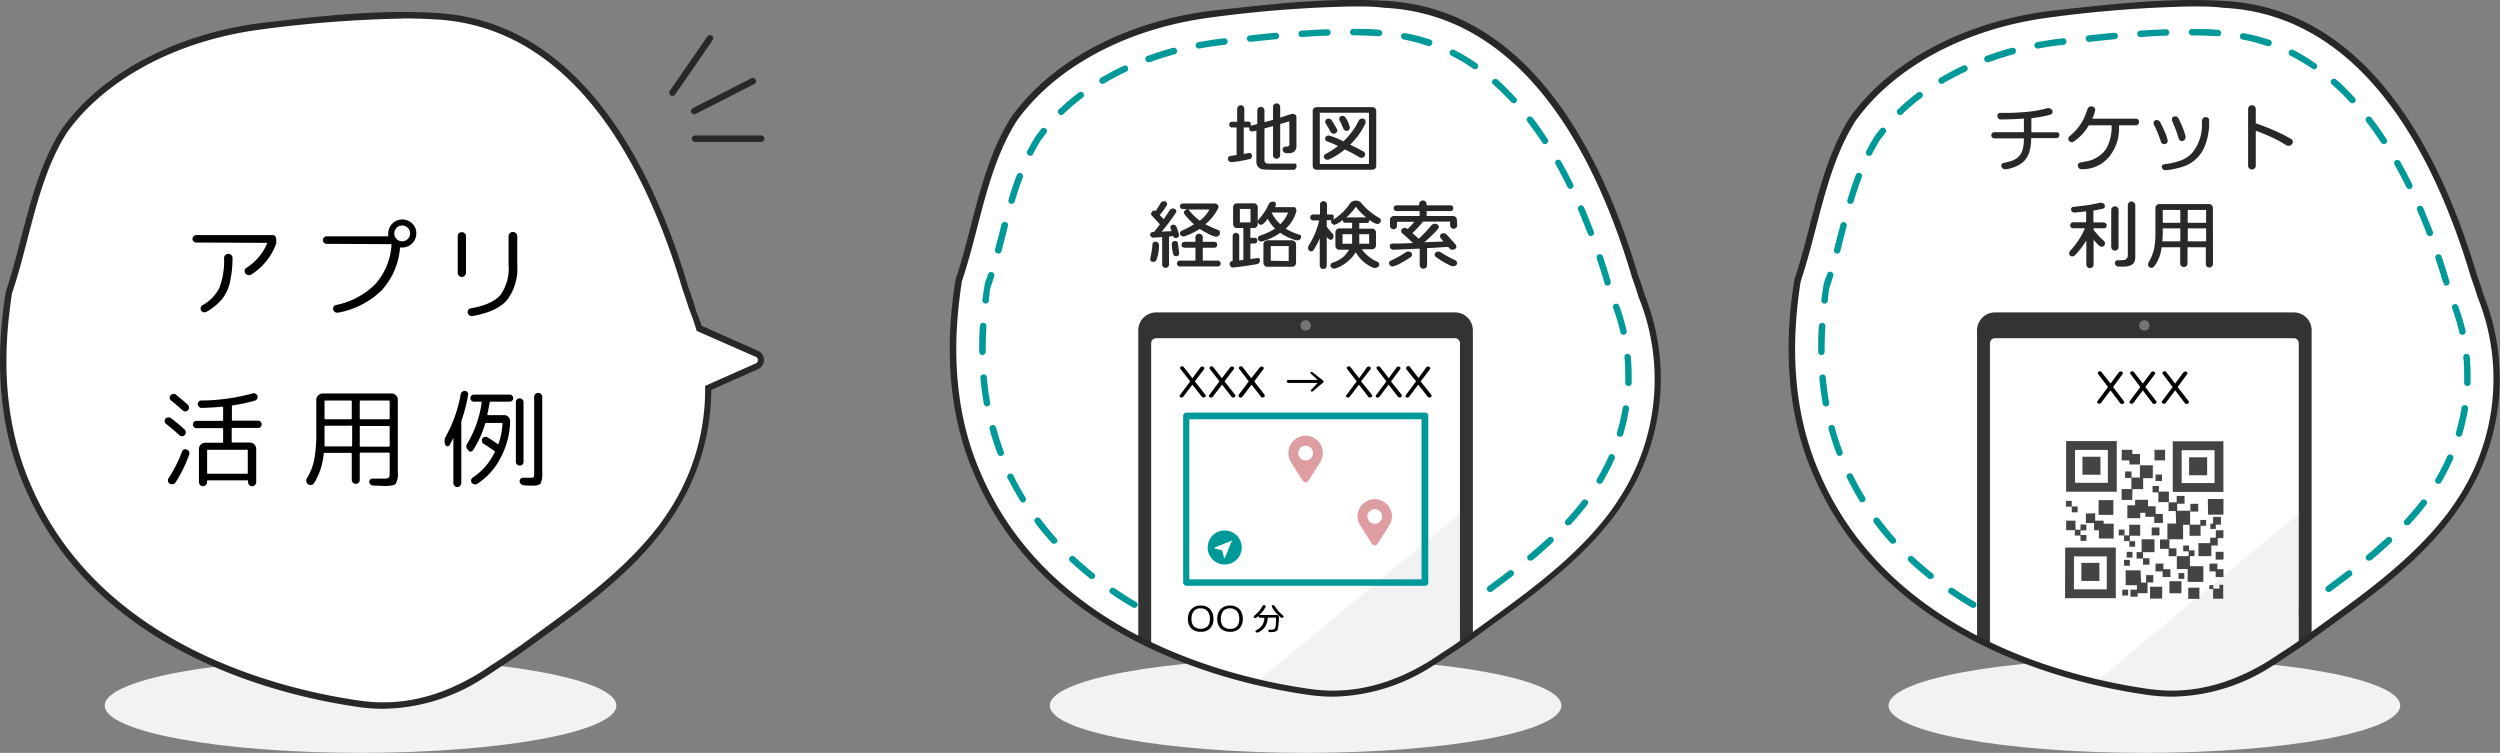 <svg xmlns="http://www.w3.org/2000/svg" viewBox="0 0 387.56 116.71"><rect x="0" y="0" width="387.56" height="116.71" fill="#808080" stroke="none"/><defs><style>.cls-1{fill:#f2f2f2}.cls-2{fill:#fff}.cls-3{fill:#8e8e8e}.cls-4{fill:#099}.cls-5{fill:#333}.cls-6{fill:#282828}.cls-7{fill:#757575}.cls-8{fill:#dd9da1}</style></defs><g id="レイヤー_2" data-name="レイヤー 2"><g id="レイヤー_1-2" data-name="レイヤー 1"><ellipse class="cls-1" cx="202.4" cy="109.38" rx="39.66" ry="7.33"/><path class="cls-2" d="M162.47 38a2.78 2.78 0 00.22 1.08 2.78 2.78 0 01-.22-1.08zM176.46 51.21a2.81 2.81 0 01.47-1.55 2.81 2.81 0 00-.47 1.55z"/><path class="cls-3" d="M163 39.53a2.68 2.68 0 00.75.75 2.68 2.68 0 01-.75-.75zM213.12 46.28a2.68 2.68 0 00.75-.75 2.68 2.68 0 01-.75.75z"/><path class="cls-2" d="M253.47 42.79c-5.62-19-17.06-41.09-38.86-42.15-9.05-.53-18.09.53-27.13 1.6-10.57 1.39-21.59 5.93-28.57 14.06-.59.68-1.14 1.38-1.67 2.1-4.72 7.42-5.79 16.73-8.6 25.05-.16 1-.31 2-.43 3.06-1.08 9.19-.37 18.47 3.37 27 8.77 20.48 30.58 30.85 51.59 33.78 6.91.93 13.1-1 18.65-4.39.79-.49 1.57-1 2.35-1.54s1.36-.87 2-1.33 1.32-.9 2-1.37c7.61-5.56 15.85-11.14 21.65-18.8.55-.75 1.09-1.51 1.59-2.29a34.24 34.24 0 003.1-31.76c-.32-1.01-.66-2.02-1.04-3.02z"/><path class="cls-4" d="M206.2 103.54a23.94 23.94 0 01-3.15-.22l-.9-.13a.5.5 0 11.15-1l.88.12a22 22 0 003 .21.5.5 0 110 1zm4-.33a.5.5 0 01-.5-.41.51.51 0 01.41-.58 25.19 25.19 0 003.8-1 .5.5 0 01.32.94 24.9 24.9 0 01-4 1zm-11.91-.7h-.09a72.23 72.23 0 01-3.93-.88.48.48 0 01-.36-.6.5.5 0 01.6-.37c1.28.32 2.58.62 3.88.87a.5.5 0 01.39.59.49.49 0 01-.51.39zm19.46-1.83a.5.5 0 01-.22-1c.8-.4 1.62-.86 2.42-1.35l1-.62a.49.49 0 01.69.15.5.5 0 01-.15.69c-.33.22-.67.43-1 .63-.83.51-1.67 1-2.51 1.4a.54.54 0 01-.25.1zm-27.21-.11h-.15c-1.29-.4-2.58-.82-3.82-1.28a.5.5 0 01-.3-.64.51.51 0 01.64-.3c1.23.45 2.5.87 3.77 1.26a.5.5 0 01.33.63.49.49 0 01-.49.33zM183 97.83a.43.43 0 01-.19 0c-1.24-.53-2.47-1.1-3.66-1.69a.52.52 0 01-.22-.68.5.5 0 01.67-.22c1.17.59 2.38 1.15 3.6 1.67a.51.51 0 01.26.66.49.49 0 01-.46.26zm41.52-1.37a.48.48 0 01-.41-.21.5.5 0 01.13-.7l1.47-1 1.76-1.29a.51.51 0 01.7.11.49.49 0 01-.11.7l-1.77 1.29-1.49 1a.46.46 0 01-.28.1zm-48.66-2.22a.47.47 0 01-.25-.07c-1.17-.68-2.32-1.41-3.41-2.15a.5.5 0 11.57-.83c1.07.73 2.19 1.45 3.35 2.12a.5.5 0 01-.26.93zM231 91.78a.51.51 0 01-.4-.2.5.5 0 01.11-.7c1.06-.78 2.13-1.58 3.19-2.39a.5.5 0 01.7.09.51.51 0 01-.09.7c-1.07.82-2.14 1.62-3.21 2.41a.55.55 0 01-.3.09zm-61.73-2a.51.51 0 01-.31-.11c-1.06-.85-2.09-1.73-3.06-2.64a.5.5 0 01.69-.73c.94.89 1.95 1.76 3 2.59a.5.5 0 01.08.7.48.48 0 01-.4.14zm68-2.85A.5.5 0 01237 86c1.08-.9 2.05-1.76 3-2.63a.5.5 0 01.71 0 .48.48 0 010 .7c-.94.89-1.93 1.76-3 2.67a.46.46 0 01-.39.14zm-73.87-2.62a.5.5 0 01-.37-.17c-.9-1-1.77-2-2.57-3.12a.5.5 0 11.8-.6c.78 1 1.63 2.07 2.51 3.06a.48.48 0 010 .7.46.46 0 01-.32.08zm79.69-2.85a.51.51 0 01-.34-.14.49.49 0 010-.7c.92-1 1.77-2 2.54-3a.5.5 0 01.8.61c-.79 1-1.67 2.07-2.61 3.09a.5.5 0 01-.34.09zm-84.47-3.54a.51.51 0 01-.43-.24c-.7-1.15-1.36-2.34-2-3.54a.5.5 0 01.9-.45c.58 1.18 1.22 2.35 1.9 3.46a.51.51 0 01-.42.77zM248 75a.45.45 0 01-.25-.07.49.49 0 01-.18-.68 34 34 0 001.8-3.5.5.5 0 11.91.4 33.19 33.19 0 01-1.85 3.61.49.49 0 01-.43.24zm-92.86-4.3a.51.51 0 01-.47-.32 40.1 40.1 0 01-1.26-3.84.5.5 0 011-.27 38.24 38.24 0 001.2 3.73.5.5 0 01-.29.65.57.57 0 01-.18.05zm96-3a.34.34 0 01-.14 0 .49.49 0 01-.34-.62 31.28 31.28 0 00.89-3.83.49.49 0 01.57-.41.49.49 0 01.41.57 32 32 0 01-.91 4 .5.5 0 01-.47.31zM153 63a.51.51 0 01-.49-.42c-.23-1.3-.4-2.65-.52-4a.5.5 0 111-.08c.11 1.32.28 2.64.51 3.92a.51.51 0 01-.41.58zm99.43-3.16a.5.5 0 01-.48-.52v-1.09c0-1 0-1.9-.13-2.83a.5.5 0 01.45-.55.5.5 0 01.54.45c.09 1 .14 1.95.14 2.93v1.13a.5.5 0 01-.5.49zm-100.13-4.8a.5.5 0 01-.5-.5v-.43c0-1.18 0-2.39.12-3.6a.5.5 0 111 .06c-.07 1.19-.11 2.38-.11 3.54v.42a.51.51 0 01-.49.51zm99.38-3.13a.5.5 0 01-.48-.39 29.17 29.17 0 00-1.13-3.77.5.5 0 01.3-.64.49.49 0 01.64.29 31.54 31.54 0 011.16 3.89.5.5 0 01-.38.6zm-98.88-4.85h-.07a.51.51 0 01-.43-.56c.1-.76.2-1.51.33-2.26s.37-1.17.54-1.72a.51.51 0 01.63-.33.5.5 0 01.33.62c-.17.56-.35 1.12-.54 1.67s-.2 1.4-.3 2.14a.5.5 0 01-.47.45zm96.36-2.79a.44.44 0 01-.42-.28v-.1c-.39-1.31-.8-2.59-1.21-3.83a.5.5 0 01.31-.63.5.5 0 01.64.31c.42 1.25.82 2.54 1.21 3.84a.55.55 0 01-.31.66.58.58 0 01-.2.04zm-94.42-5h-.13a.5.5 0 01-.36-.61l.57-2.16.44-1.71a.5.5 0 111 .25l-.44 1.71-.58 2.25a.5.5 0 01-.48.33zm91.89-2.68a.52.52 0 01-.47-.32c-.48-1.26-1-2.5-1.49-3.69a.5.5 0 11.91-.4c.52 1.21 1 2.46 1.51 3.73a.51.51 0 01-.28.65.57.57 0 01-.16.09zm-89.81-5a.32.32 0 01-.14 0 .5.5 0 01-.34-.62c.42-1.42.84-2.67 1.28-3.82a.5.5 0 01.65-.29.49.49 0 01.29.64 54.91 54.91 0 00-1.26 3.76.51.51 0 01-.46.34zm86.63-2.29a.52.52 0 01-.45-.3c-.59-1.21-1.22-2.4-1.85-3.52a.5.5 0 01.19-.68.51.51 0 01.66.2c.64 1.14 1.27 2.34 1.88 3.57a.49.49 0 01-.23.66.46.46 0 01-.18.08zm-83.75-5.15a.49.49 0 01-.23-.06.51.51 0 01-.22-.67c.42-.81.86-1.59 1.33-2.32.29-.4.57-.77.86-1.14a.51.51 0 01.79.63c-.29.35-.56.71-.83 1.08-.43.67-.86 1.43-1.25 2.2a.5.5 0 01-.43.29zm79.81-1.81a.48.48 0 01-.42-.23c-.74-1.12-1.51-2.21-2.29-3.23a.5.5 0 11.79-.61c.8 1 1.58 2.15 2.34 3.3a.5.5 0 01-.15.69.53.53 0 01-.25.09zm-75-4.51a.48.48 0 01-.36-.16.49.49 0 010-.7 34.63 34.63 0 013.1-2.63.5.5 0 01.6.8 32.71 32.71 0 00-3 2.55.54.54 0 01-.3.15zM234.64 16a.5.5 0 01-.36-.16 38.63 38.63 0 00-2.82-2.77.5.5 0 010-.71.5.5 0 01.7 0 38.59 38.59 0 012.84 2.83.48.48 0 010 .7.49.49 0 01-.36.11zm-63.71-3a.5.5 0 01-.26-.93 39.1 39.1 0 013.58-1.89.5.5 0 01.42.9 39.71 39.71 0 00-3.49 1.85.59.59 0 01-.25.07zm57.72-2.29a.51.51 0 01-.29-.08 30 30 0 00-3.36-2 .5.5 0 01-.22-.67.51.51 0 01.67-.22 30.25 30.25 0 013.48 2.09.5.5 0 01.13.7.49.49 0 01-.41.22zm-50.49-1.07a.5.5 0 01-.18-1c1.26-.46 2.55-.87 3.85-1.22a.5.5 0 11.27 1c-1.28.35-2.55.75-3.77 1.2zm7.7-2.11a.51.51 0 01-.49-.41.5.5 0 01.4-.58c1-.18 1.93-.34 2.89-.47l1.1-.13a.5.5 0 01.55.44.5.5 0 01-.44.56l-1.09.13c-.93.12-1.89.27-2.82.45zm35.7-.4a.51.51 0 01-.17 0 28.43 28.43 0 00-3.78-1 .5.5 0 11.19-1 27.62 27.62 0 013.92 1 .5.5 0 01.31.63.5.5 0 01-.47.37zm-27.77-.65a.51.51 0 01-.5-.44.5.5 0 01.44-.55c1.33-.15 2.66-.29 4-.41a.5.5 0 01.09 1c-1.32.13-2.64.26-4 .41zm8-.73a.51.51 0 01-.5-.47.5.5 0 01.47-.53c1.4-.1 2.72-.17 4-.21a.49.49 0 01.51.48.5.5 0 01-.48.52c-1.28 0-2.58.11-4 .21zm12-.14h-.17a68 68 0 00-3.83-.13.5.5 0 01-.5-.5.51.51 0 01.5-.5c1.32 0 2.62 0 3.86.13h.16a.52.52 0 01.47.53.5.5 0 01-.54.47z"/><path class="cls-2" d="M225.56 50.43h-46.33a.78.78 0 00-.77.78V100a84.83 84.83 0 0024.71 7.26c6.91.93 13.1-1 18.65-4.39.79-.49 1.57-1 2.35-1.54s1.36-.87 2-1.33l.14-.09v-48.7a.78.78 0 00-.75-.78z"/><path class="cls-1" d="M194.81 105.72c2.78.66 5.58 1.18 8.36 1.57 6.91.93 13.1-1 18.65-4.39.79-.49 1.57-1 2.35-1.54s1.36-.87 2-1.33l.13-.09V79.68z"/><path class="cls-3" d="M179.23 48.43h46.33a2.78 2.78 0 012.3 1.23 2.78 2.78 0 00-2.3-1.23h-46.33a2.78 2.78 0 00-2.3 1.23 2.78 2.78 0 012.3-1.23zM227.86 49.66a2.73 2.73 0 01.47 1.55v47.32-47.32a2.73 2.73 0 00-.47-1.55z"/><path class="cls-5" d="M178.46 53.21a.78.78 0 01.77-.78h46.33a.78.78 0 01.77.78v46.73c.62-.42 1.22-.85 1.82-1.28l.18-.13V51.21a2.73 2.73 0 00-.47-1.55 2.78 2.78 0 00-2.3-1.23h-46.33a2.78 2.78 0 00-2.77 2.78V99c.66.34 1.33.67 2 1z"/><path class="cls-6" d="M201 25.78a.56.56 0 01-.15.39.5.5 0 01-.37.15H198c-1.14 0-1.78 0-2.21-.07a1.09 1.09 0 01-.75-.38 1.19 1.19 0 01-.27-.8v-4.83a4 4 0 01-.61.14c-.33 0-.49-.15-.49-.47a.89.89 0 010-.15h-.86v4.11l.87-.16a.36.36 0 01.29.13.46.46 0 01.11.29c0 .29-.1.47-.31.52s-.44.11-.91.2a14.26 14.26 0 01-1.94.28.59.59 0 01-.39-.13.46.46 0 01-.17-.36.43.43 0 01.42-.47l.92-.13v-4.28h-.7a.42.42 0 01-.32-.13.44.44 0 01-.12-.32.45.45 0 01.12-.31.42.42 0 01.32-.13h.79v-2a.58.58 0 01.56-.56.57.57 0 01.39.16.53.53 0 01.16.38v2h.65c.24 0 .36.15.36.46a.49.49 0 010 .19l1-.27v-2.11a.57.57 0 01.16-.39.53.53 0 01.39-.16.5.5 0 01.39.16.54.54 0 01.17.39v1.82l1.33-.36v-2a.53.53 0 01.16-.39.54.54 0 01.39-.17.58.58 0 01.4.17.53.53 0 01.16.39v1.66l1-.34a6.62 6.62 0 01.94-.26.71.71 0 01.38.14.39.39 0 01.2.32v4.53a1.06 1.06 0 01-.31.83 1.22 1.22 0 01-.84.29h-.39a.61.61 0 01-.42-.17.54.54 0 01-.18-.41.45.45 0 01.12-.31.42.42 0 01.32-.13 1.19 1.19 0 00.41-.05.32.32 0 00.19-.34v-3.53l-1.42.41v4.83a.5.5 0 01-.16.39.58.58 0 01-.4.17.54.54 0 01-.39-.17.5.5 0 01-.16-.39v-4.51l-1.33.37v4.92c0 .32.18.5.55.53a12 12 0 001.29 0h2.87c.17-.01.27.13.27.42zM213.35 25.71a.61.61 0 01-.17.43.61.61 0 01-.42.17h-8.66a.58.58 0 01-.6-.6V17.2a.57.57 0 01.17-.41.58.58 0 01.43-.18h8.66a.58.58 0 01.42.18.57.57 0 01.17.41zm-1.13-.29v-7.94h-7.62v7.94zm-.54-6.5a.45.45 0 010 .2 11 11 0 01-2.38 3.31c.61.29 1.12.55 1.54.77l.5.27a.53.53 0 01.29.44.57.57 0 01-.16.4.5.5 0 01-.39.16.69.69 0 01-.34-.09l-.65-.39c-.45-.25-1-.53-1.61-.82a11 11 0 01-2.54 1.59.43.43 0 01-.19 0 .53.53 0 01-.36-.15.42.42 0 01-.17-.33.45.45 0 01.26-.4l.57-.31a13.43 13.43 0 001.37-.94c-.44-.2-.83-.38-1.18-.52l-.52-.2a.43.43 0 01-.12-.76.56.56 0 01.4-.15 13.07 13.07 0 012.27.91 12 12 0 001.75-2.1c.13-.2.33-.56.59-1.06a.61.61 0 01.57-.38.56.56 0 01.39.15.44.44 0 01.11.4zm-4.36 1.31a.47.47 0 01-.17.35.51.51 0 01-.36.15.59.59 0 01-.54-.34c-.23-.4-.47-.82-.75-1.28a.53.53 0 01-.06-.24.46.46 0 01.16-.35.58.58 0 01.86.15c.25.38.52.83.8 1.35a.39.39 0 01.06.21zm1.94-.47a.55.55 0 01-.14.37.5.5 0 01-.35.16.58.58 0 01-.54-.41c-.13-.31-.31-.7-.54-1.18a.51.51 0 01-.07-.26c0-.31.16-.47.5-.47a.52.52 0 01.49.29 4.37 4.37 0 01.65 1.5zM182.78 36.45a.41.41 0 01-.16.33.57.57 0 01-.36.13.39.39 0 01-.4-.32l-.63.08V41a.47.47 0 01-.16.37.49.49 0 01-.38.16.55.55 0 01-.53-.53v-4.25l-1.36.1a.49.49 0 01-.35-.15.44.44 0 01-.15-.33c0-.27.2-.4.6-.41.28-.35.58-.74.91-1.18l-1.27-1.39a.37.37 0 01-.1-.23.55.55 0 01.17-.35.43.43 0 01.31-.18.29.29 0 01.22.09 13.19 13.19 0 00.78-1.23.57.57 0 01.52-.3c.32 0 .49.16.49.46a.45.45 0 01-.09.25 11.89 11.89 0 01-1.05 1.44l.61.64q.43-.61.9-1.35a.62.62 0 01.54-.31.52.52 0 01.36.13.41.41 0 01.16.33.32.32 0 01-.08.21 30 30 0 01-2.19 2.92l1.53-.08a6.18 6.18 0 01-.18-.6.37.37 0 01.14-.29.51.51 0 01.31-.11.48.48 0 01.47.32 6 6 0 01.42 1.3zm-3.1 1.55a7 7 0 01-.36 2.19.53.53 0 01-.54.41c-.3 0-.46-.14-.46-.43a.52.52 0 010-.11 13.17 13.17 0 00.34-2.18c0-.28.2-.41.52-.41a.41.41 0 01.34.16.57.57 0 01.16.37zm3.12 1.28a.43.43 0 01-.14.32.52.52 0 01-.33.12.47.47 0 01-.49-.44 8.58 8.58 0 01-.19-1.46.43.43 0 01.15-.33.53.53 0 01.35-.13.4.4 0 01.46.37c.13.98.19 1.5.19 1.54zm6.43 1.57a.44.44 0 01-.13.33.48.48 0 01-.32.13h-5.87a.44.44 0 01-.46-.46.5.5 0 01.13-.32.44.44 0 01.33-.13h2.41v-2h-1.7a.44.44 0 01-.46-.46.46.46 0 01.46-.45h1.7v-.69a.54.54 0 01.17-.4.5.5 0 01.39-.17.53.53 0 01.41.17.54.54 0 01.17.4v.69h1.79a.4.4 0 01.32.14.42.42 0 01.13.31.44.44 0 01-.13.33.42.42 0 01-.32.13h-1.79v2h2.32a.44.44 0 01.32.13.45.45 0 01.13.31zm-.11-4.69a.49.49 0 01-.19.38.68.68 0 01-.43.16 4.29 4.29 0 01-1.26-.5 14.26 14.26 0 01-1.26-.71 10.55 10.55 0 01-2.41 1.16h-.16a.46.46 0 01-.34-.15.42.42 0 01-.15-.32.45.45 0 01.29-.42 13.1 13.1 0 001.89-1 8.89 8.89 0 01-1.48-1.57.46.46 0 01-.08-.24q0-.32.48-.54h-.67a.42.42 0 01-.3-.13.4.4 0 01-.13-.31.44.44 0 01.43-.43h4.89a.74.74 0 01.45.15.46.46 0 01.21.38.45.45 0 01-.05.19 7.32 7.32 0 01-2 2.5 20.23 20.23 0 001.93.87.46.46 0 01.34.52zm-1.62-3.68h-3.26a8.37 8.37 0 001.76 1.73 5.52 5.52 0 001.5-1.74zM195.32 40.36a.57.57 0 01-.52.59c-.26.06-.71.13-1.36.23-.49.08-1.24.17-2.24.29h-.06a.44.44 0 01-.36-.17.56.56 0 01-.16-.37.45.45 0 01.14-.33.5.5 0 01.33-.14v-3.85a.46.46 0 01.15-.36.5.5 0 01.37-.15.49.49 0 01.35.15.46.46 0 01.15.36v3.76l.64-.08v-4.94h-1a.58.58 0 01-.42-.18.61.61 0 01-.17-.42v-2.63a.61.61 0 01.17-.42.58.58 0 01.42-.18h2.64a.54.54 0 01.41.18.58.58 0 01.18.42v2.63a.58.58 0 01-.18.42.54.54 0 01-.41.18h-.55v1.51h.67c.27 0 .41.19.41.44a.43.43 0 01-.41.45h-.67v2.4L195 40c.2 0 .32.11.32.36zm-1.46-5.88v-2.09h-1.65v2.09zm7.83 2.27a.51.51 0 01-.55.5h-.28l-.44-.16a8.18 8.18 0 01-1.95-1 8.52 8.52 0 01-1.83 1l-.68.24a1.45 1.45 0 01-.44.11.52.52 0 01-.52-.46.36.36 0 01.08-.26.37.37 0 01.22-.18 11 11 0 002.37-1.09 6.53 6.53 0 01-1.15-1.53 6.29 6.29 0 01-.66.76.54.54 0 01-.36.16.47.47 0 01-.36-.16.49.49 0 01-.15-.35.94.94 0 01.25-.43 8.77 8.77 0 001.38-2.12.76.76 0 01.7-.53.42.42 0 01.48.47 1.08 1.08 0 01-.14.39h2.92a.33.33 0 01.28.16.66.66 0 01.11.36v.11a5.76 5.76 0 01-1.65 2.71 9.79 9.79 0 002.05.92c.25 0 .36.16.32.38zm-.77 4a.61.61 0 01-.17.42.58.58 0 01-.42.18h-3.89a.55.55 0 01-.41-.18.57.57 0 01-.17-.42v-2.91a.51.51 0 01.22-.43.79.79 0 01.48-.16h3.64a.82.82 0 01.43.12.58.58 0 01.29.51zm-1.14-.28v-2.32H197v2.27zm-.08-7.52h-2.54V33a5.58 5.58 0 001.32 1.75 4.93 4.93 0 001.22-1.85zM214.06 34.24a.46.46 0 01-.17.35.6.6 0 01-.41.14 3.11 3.11 0 01-1.2-.66c0 .33-.12.5-.37.5h-1.19v.88h2a.58.58 0 01.42.18.57.57 0 01.17.41v2a.6.6 0 01-.59.6h-1.61a5.82 5.82 0 002.4 1.93.47.47 0 01.32.44.44.44 0 01-.21.37.68.68 0 01-.42.15.8.8 0 01-.26 0 5.6 5.6 0 01-2.77-2.43 5.55 5.55 0 01-1.38 1.54 5.48 5.48 0 01-1.84 1h-.14a.55.55 0 01-.38-.15.45.45 0 01-.18-.35.46.46 0 01.35-.43 4.59 4.59 0 001.77-1 7.17 7.17 0 00.78-1h-1.54a.54.54 0 01-.41-.18.54.54 0 01-.18-.42V36a.62.62 0 01.59-.59h2v-.88h-1.12c-.21 0-.32-.15-.32-.45a4 4 0 01-1.27.77.67.67 0 01-.5-.3.34.34 0 01-.06-.22.2.2 0 01.09-.19h-.75v1a8.42 8.42 0 00.83 1 .66.66 0 01.22.5.62.62 0 01-.13.38.41.41 0 01-.34.16c-.13 0-.32-.15-.58-.45v4.43a.53.53 0 01-.16.39.55.55 0 01-.93-.39v-4.22a9.74 9.74 0 01-1 1.87.37.37 0 01-.31.16.44.44 0 01-.36-.16.5.5 0 01-.15-.37.69.69 0 01.1-.35 12.86 12.86 0 001.64-3.91h-.93a.48.48 0 01-.47-.47.46.46 0 01.47-.46h1.05v-1.53a.53.53 0 01.16-.38.52.52 0 01.38-.16.53.53 0 01.39.16.49.49 0 01.16.38v1.53h.71c.23 0 .34.14.34.44a.65.65 0 01-.11.37 8.28 8.28 0 002.57-2.45 1.12 1.12 0 011-.51 1.1 1.1 0 01.89.47 9.63 9.63 0 002.77 2.25.48.48 0 01.17.42zm-4.45 3.55v-1.48h-1.48v1.48zm2.18-4.09a9.11 9.11 0 01-1.61-1.65 7.62 7.62 0 01-1.47 1.65zm.46 4.09v-1.48h-1.53v1.48zM218.9 39.46a.49.49 0 01-.22.41 13.73 13.73 0 01-1.38.83 4.57 4.57 0 01-1.39.61.6.6 0 01-.4-.15.45.45 0 01-.18-.35.42.42 0 01.28-.41 16.07 16.07 0 002.29-1.27.73.73 0 01.42-.14.68.68 0 01.4.13.39.39 0 01.18.34zm7-4.55a.5.5 0 01-.16.39.53.53 0 01-.78 0 .5.5 0 01-.16-.39v-.56h-4.18c-.47.56-1 1.16-1.67 1.79.41.35.74.64 1 .87a22.68 22.68 0 001.88-2 .82.82 0 01.64-.33.6.6 0 01.4.15.45.45 0 01.18.36.48.48 0 01-.09.27 21.56 21.56 0 01-2.17 2.1l3-.13-.35-.38a.69.69 0 01-.2-.43.4.4 0 01.16-.34.68.68 0 01.39-.13.61.61 0 01.45.2q.17.15.72.78c.16.17.4.44.7.79a.48.48 0 01.11.3.43.43 0 01-.18.36.63.63 0 01-.42.14.52.52 0 01-.37-.13 1.39 1.39 0 01-.28-.3c-.64 0-1.74.11-3.29.18v2.62a.51.51 0 01-.17.4.53.53 0 01-.39.16.56.56 0 01-.41-.16.54.54 0 01-.17-.4v-2.55l-4.07.18a.57.57 0 01-.4-.16.5.5 0 01-.17-.38c0-.27.15-.42.47-.43h1l2.12-.07c-.29-.3-.84-.8-1.63-1.49a.49.49 0 01-.19-.38.4.4 0 01.17-.35.58.58 0 01.38-.13.68.68 0 01.44.19 14.47 14.47 0 001.05-1.14h-2.69V35a.53.53 0 01-.16.39.55.55 0 01-.38.15.56.56 0 01-.39-.15.53.53 0 01-.16-.39v-.91a.58.58 0 01.6-.6h4v-.77h-3.58a.47.47 0 01-.32-.12.46.46 0 01-.13-.32.44.44 0 01.13-.31.45.45 0 01.32-.14h3.5v-.16a.57.57 0 01.17-.42.58.58 0 01.41-.17.58.58 0 01.59.59v.16h3.69a.43.43 0 01.31.14.4.4 0 01.13.31.42.42 0 01-.13.32.45.45 0 01-.31.12h-3.69v.77h4.09a.61.61 0 01.42.17.61.61 0 01.17.43zm0 5.86a.45.45 0 01-.2.37.78.78 0 01-.44.13.92.92 0 01-.36-.07 13.05 13.05 0 01-2.3-1.37.39.39 0 01-.19-.36.45.45 0 01.18-.36.66.66 0 01.41-.11.68.68 0 01.37.12 16.62 16.62 0 002.21 1.21.51.51 0 01.3.44z"/><path class="cls-4" d="M220.92 90.81h-37a.5.5 0 01-.5-.5V64.46a.5.5 0 01.5-.5h37a.5.5 0 01.5.5v25.85a.5.5 0 01-.5.5zm-36.55-1h36V65h-36z"/><path d="M186.83 61.15a.32.32 0 01.09.2.21.21 0 01-.11.19.46.46 0 01-.25.08.29.29 0 01-.23-.1l-1.48-1.89-1.42 1.88a.32.32 0 01-.26.12.37.37 0 01-.23-.07.24.24 0 010-.33l1.57-2.11-1.51-1.91a.27.27 0 01-.06-.17.23.23 0 01.09-.18.37.37 0 01.23-.07.29.29 0 01.25.12l1.34 1.72 1.21-1.63a.39.39 0 01.33-.18.35.35 0 01.22.08.24.24 0 01.1.18.31.31 0 01-.06.16l-1.42 1.89zM191.43 61.15a.32.32 0 01.09.2.21.21 0 01-.11.19.44.44 0 01-.25.08.29.29 0 01-.23-.1l-1.48-1.89-1.45 1.88a.31.31 0 01-.26.12.37.37 0 01-.23-.07.23.23 0 01-.09-.18.3.3 0 01.05-.15l1.57-2.11-1.47-1.91a.27.27 0 01-.06-.17.23.23 0 01.09-.18.37.37 0 01.23-.07.29.29 0 01.25.12l1.34 1.72 1.25-1.63a.37.37 0 01.32-.18.33.33 0 01.22.08.21.21 0 01.1.18.25.25 0 01-.06.16l-1.42 1.89zM196 61.15a.37.37 0 01.08.2.21.21 0 01-.11.19.41.41 0 01-.24.08.3.3 0 01-.24-.1l-1.47-1.89-1.43 1.88a.31.31 0 01-.26.12.34.34 0 01-.22-.07.21.21 0 01-.1-.18.3.3 0 010-.15l1.58-2.11-1.47-1.91a.23.23 0 01-.07-.17.21.21 0 01.1-.18.34.34 0 01.22-.07.31.31 0 01.26.12l1.34 1.72 1.3-1.63a.37.37 0 01.32-.18.38.38 0 01.23.08.23.23 0 01.09.18.25.25 0 01-.06.16l-1.42 1.89zM205.19 59.13a.23.23 0 01-.08.18l-1.55 1.32a.29.29 0 01-.18.08c-.11 0-.16-.06-.16-.17a.16.16 0 01.05-.12l1-1.06h-4.55a.24.24 0 01-.16-.07.2.2 0 01-.07-.16.22.22 0 01.07-.17.23.23 0 01.16-.06h4.55l-1.08-1a.14.14 0 01-.05-.1.17.17 0 01.06-.12.21.21 0 01.13 0 .17.17 0 01.12 0l1.63 1.29a.22.22 0 01.11.16zM212.64 61.15a.37.37 0 01.08.2.2.2 0 01-.11.19.41.41 0 01-.24.08.31.31 0 01-.24-.1l-1.47-1.89-1.43 1.88a.31.31 0 01-.26.12.34.34 0 01-.22-.07.21.21 0 010-.33l1.57-2.11-1.47-1.91a.28.28 0 01-.07-.17.21.21 0 01.1-.18.35.35 0 01.23-.07.3.3 0 01.25.12l1.34 1.72 1.17-1.63a.37.37 0 01.32-.18.36.36 0 01.23.08.23.23 0 01.09.18.25.25 0 01-.06.16L211 59.12zM217.24 61.15a.37.37 0 01.08.2.2.2 0 01-.11.19.41.41 0 01-.24.08.33.33 0 01-.24-.1l-1.47-1.89-1.42 1.88a.33.33 0 01-.27.12.36.36 0 01-.22-.07.21.21 0 010-.33l1.57-2.11-1.47-1.91a.27.27 0 01-.06-.17.23.23 0 01.09-.18.35.35 0 01.23-.07.29.29 0 01.25.12l1.34 1.72 1.17-1.63a.38.38 0 01.32-.18.36.36 0 01.23.08.23.23 0 01.09.18.25.25 0 01-.06.16l-1.41 1.89zM221.84 61.15a.32.32 0 01.09.2.21.21 0 01-.11.19.44.44 0 01-.25.08.29.29 0 01-.23-.1l-1.48-1.89-1.42 1.88a.32.32 0 01-.26.12.37.37 0 01-.23-.07.24.24 0 010-.33l1.57-2.11-1.52-1.91a.27.27 0 010-.21.23.23 0 01.09-.18.37.37 0 01.23-.07.29.29 0 01.25.12l1.34 1.72 1.16-1.59a.4.4 0 01.33-.18.35.35 0 01.22.08.24.24 0 01.1.18.31.31 0 01-.06.16l-1.42 1.89zM188.11 95.93a2 2 0 01-.51 1.48 1.93 1.93 0 01-1.46.53 2 2 0 01-1.47-.53 2 2 0 01-.51-1.48 2.09 2.09 0 01.53-1.49 1.9 1.9 0 011.45-.56 1.92 1.92 0 011.46.56 2.11 2.11 0 01.51 1.49zm-.55 0a1.76 1.76 0 00-.35-1.17 1.36 1.36 0 00-1.11-.45 1.26 1.26 0 00-1.07.48 2 2 0 00-.32 1.17 1.67 1.67 0 00.34 1.11 1.64 1.64 0 002.18 0 1.72 1.72 0 00.33-1.14zM192.66 95.93a2 2 0 01-.51 1.48 1.93 1.93 0 01-1.46.53 2 2 0 01-1.47-.53 2 2 0 01-.51-1.48 2.09 2.09 0 01.53-1.49 1.9 1.9 0 011.45-.56 1.92 1.92 0 011.46.56 2.11 2.11 0 01.51 1.49zm-.55 0a1.76 1.76 0 00-.35-1.17 1.36 1.36 0 00-1.11-.45 1.26 1.26 0 00-1.07.48 2 2 0 00-.32 1.17 1.67 1.67 0 00.34 1.11 1.35 1.35 0 001.07.42 1.37 1.37 0 001.11-.41 1.72 1.72 0 00.33-1.15zM198.27 95.74c0 .33 0 .61-.06.85a4.26 4.26 0 01-.14 1 .68.68 0 01-.43.34 1.9 1.9 0 01-.55.06 1.7 1.7 0 01-.3 0 .2.2 0 01-.17-.22.15.15 0 01.13-.16h.25a1.1 1.1 0 00.51-.08.5.5 0 00.18-.22 3.44 3.44 0 00.12-1.14v-.43h-1.28a2.72 2.72 0 01-.45 1.47 2.33 2.33 0 01-1.14.85h-.08a.27.27 0 01-.15-.05.19.19 0 01-.08-.14.2.2 0 01.14-.18 2.14 2.14 0 001-.93 2.21 2.21 0 00.24-1h-.7c-.12 0-.19-.06-.19-.17a.21.21 0 010-.12c-.09.08-.24.19-.44.34a.23.23 0 01-.11 0 .25.25 0 01-.15-.05.18.18 0 01-.06-.14.21.21 0 01.1-.18 6.28 6.28 0 00.73-.7 4.26 4.26 0 00.5-.75.31.31 0 01.28-.19.23.23 0 01.16.06.15.15 0 01.07.14.12.12 0 010 .08 4.07 4.07 0 01-1 1.26h2.61a.48.48 0 01.18 0 .39.39 0 01.28.4zm.72-.18a.21.21 0 01-.08.16.28.28 0 01-.19.07.27.27 0 01-.16-.06l-.18-.16-.4-.39a4.62 4.62 0 01-.82-1.14.22.22 0 010-.08.2.2 0 01.06-.14.3.3 0 01.15 0 .28.28 0 01.26.16c.16.25.32.47.47.66a5.39 5.39 0 00.58.59 2.35 2.35 0 01.22.19.22.22 0 01.1.14z"/><circle class="cls-7" cx="202.4" cy="50.45" r=".8"/><path class="cls-4" d="M191.72 83a2.64 2.64 0 10.78 1.87 2.63 2.63 0 00-.78-1.87zm-.79.92l-1 2.48a.11.11 0 01-.11.07.09.09 0 01-.07 0l-.28-1.16-1.16-.28a.09.09 0 010-.07.11.11 0 01.07-.11l2.48-1a.1.1 0 01.14.14z"/><path class="cls-8" d="M202.4 67.55a2.67 2.67 0 00-2.67 2.67 2.64 2.64 0 00.21 1.06c.07.15.25.45.25.46.55.89 1.14 1.8 1.71 2.71a.61.61 0 00.5.33.61.61 0 00.49-.33c.57-.91 1.16-1.82 1.71-2.71 0 0 .18-.31.25-.46a2.64 2.64 0 00.22-1.06 2.68 2.68 0 00-2.67-2.67zm0 3.83a1.14 1.14 0 111.14-1.14 1.14 1.14 0 01-1.14 1.14zM213.12 77.39a2.67 2.67 0 00-2.67 2.67 2.63 2.63 0 00.22 1 3.81 3.81 0 00.25.46c.55.89 1.14 1.8 1.71 2.71a.6.6 0 00.49.33.59.59 0 00.49-.33c.58-.91 1.16-1.82 1.71-2.71a3.81 3.81 0 00.25-.46 2.63 2.63 0 00.22-1 2.66 2.66 0 00-2.67-2.67zm0 3.82a1.14 1.14 0 111.14-1.14 1.14 1.14 0 01-1.14 1.14z"/><path class="cls-6" d="M206.67 108a27 27 0 01-3.57-.24c-11.95-1.66-40.95-8.32-52-34.07-3.47-7.9-4.61-17.07-3.4-27.26.12-1 .26-2.05.43-3.08.93-2.77 1.67-5.62 2.38-8.38 1.5-5.79 3.06-11.78 6.29-16.86.56-.77 1.13-1.48 1.71-2.16 6.41-7.46 16.94-12.65 28.88-14.23 8.94-1 18.15-2.13 27.23-1.6 22.42 1.1 33.75 23.71 39.3 42.49.39 1 .74 2 1 3a34.84 34.84 0 01-3.16 32.17c-.48.75-1 1.53-1.61 2.32-5.26 6.94-12.46 12.16-19.43 17.21L228.4 99c-.65.47-1.31.94-2 1.39s-1.35.9-2 1.33-1.59 1.08-2.36 1.55a29.23 29.23 0 01-15.37 4.73zm3-107a191 191 0 00-22.11 1.73c-11.72 1.55-22 6.61-28.27 13.9a26.17 26.17 0 00-1.64 2.07c-3.13 4.91-4.67 10.82-6.15 16.54-.72 2.78-1.47 5.65-2.38 8.37-.15.93-.29 1.94-.41 3-1.19 10-.07 19 3.32 26.74 10.84 25.29 39.42 31.84 51.21 33.48 6.2.83 12.19-.58 18.32-4.32.75-.46 1.51-1 2.32-1.52s1.37-.88 2-1.33 1.31-.9 2-1.37l2.33-1.69c6.9-5 14.05-10.18 19.21-17 .57-.77 1.1-1.53 1.57-2.27A33.87 33.87 0 00254 46c-.3-1-.64-2-1-3-5.46-18.47-16.56-40.72-38.41-41.79C213 1 211.31 1 209.67 1z"/><ellipse class="cls-1" cx="332.43" cy="109.38" rx="39.66" ry="7.33"/><path class="cls-2" d="M292.51 38a2.77 2.77 0 00.21 1.08 2.77 2.77 0 01-.21-1.08zM306.49 51.21a2.74 2.74 0 01.48-1.55 2.74 2.74 0 00-.48 1.55z"/><path class="cls-3" d="M293 39.53a2.68 2.68 0 00.75.75 2.68 2.68 0 01-.75-.75zM343.15 46.28a2.68 2.68 0 00.75-.75 2.68 2.68 0 01-.75.75z"/><path class="cls-2" d="M383.5 42.79c-5.62-19-17.05-41.09-38.86-42.15-9-.53-18.09.53-27.13 1.6-10.57 1.39-21.59 5.93-28.57 14.06-.58.68-1.14 1.38-1.66 2.1-4.73 7.42-5.8 16.73-8.61 25.05q-.24 1.53-.42 3.06c-1.09 9.19-.38 18.47 3.36 27 8.78 20.48 30.58 30.85 51.59 33.78 6.92.93 13.1-1 18.65-4.39.8-.49 1.58-1 2.35-1.54s1.36-.87 2-1.33 1.32-.9 2-1.37c7.6-5.56 15.84-11.14 21.64-18.8.56-.75 1.09-1.51 1.6-2.29a34.3 34.3 0 003.1-31.76c-.31-1.01-.66-2.02-1.04-3.02z"/><path class="cls-4" d="M336.23 103.54a24 24 0 01-3.16-.22l-.9-.13a.5.5 0 11.15-1l.89.12a21.9 21.9 0 003 .21.5.5 0 110 1zm4-.33a.5.5 0 01-.08-1 25.07 25.07 0 003.79-1 .5.5 0 01.32.94 24.63 24.63 0 01-3.95 1zm-11.9-.7h-.1c-1.31-.26-2.63-.55-3.93-.88a.5.5 0 01-.36-.6.51.51 0 01.61-.37c1.27.32 2.58.61 3.88.87a.51.51 0 01.39.59.5.5 0 01-.51.39zm19.45-1.83a.48.48 0 01-.44-.28.49.49 0 01.22-.67c.8-.4 1.62-.85 2.43-1.35l1-.62a.49.49 0 01.69.15.5.5 0 01-.14.69c-.34.22-.67.43-1 .63-.83.51-1.67 1-2.5 1.4a.59.59 0 01-.28.05zm-27.21-.11h-.15c-1.29-.39-2.57-.82-3.82-1.28a.49.49 0 01-.29-.64.51.51 0 01.64-.3c1.22.45 2.49.87 3.77 1.26a.51.51 0 01.33.63.51.51 0 01-.5.33zM313 97.83a.45.45 0 01-.2 0c-1.24-.53-2.47-1.1-3.65-1.69a.5.5 0 11.44-.9c1.17.59 2.38 1.15 3.6 1.67a.5.5 0 01-.19 1zm41.51-1.37a.49.49 0 01-.41-.21.5.5 0 01.13-.7l1.47-1 1.77-1.29a.5.5 0 01.59.81l-1.77 1.29-1.49 1a.51.51 0 01-.25.1zm-48.61-2.22a.48.48 0 01-.26-.07c-1.17-.68-2.31-1.41-3.4-2.15a.5.5 0 11.56-.83c1.07.73 2.2 1.45 3.35 2.12a.5.5 0 01-.25.93zm55.1-2.46a.5.5 0 01-.3-.9c1.07-.78 2.13-1.58 3.19-2.39a.5.5 0 01.61.79c-1.06.82-2.13 1.62-3.21 2.41a.52.52 0 01-.29.09zm-61.74-2a.51.51 0 01-.31-.11c-1.06-.85-2.09-1.73-3.05-2.64a.5.5 0 010-.71.49.49 0 01.7 0c.95.89 2 1.76 3 2.59a.49.49 0 01.07.7.47.47 0 01-.37.12zm68.06-2.85A.5.5 0 01367 86c1.07-.9 2-1.76 3-2.63a.5.5 0 01.69.73c-.95.89-1.93 1.76-3 2.67a.56.56 0 01-.33.11zm-73.88-2.62a.51.51 0 01-.37-.17c-.9-1-1.76-2-2.56-3.12a.5.5 0 01.1-.7.51.51 0 01.7.1c.78 1 1.62 2.07 2.5 3.06a.49.49 0 010 .7.5.5 0 01-.33.08zm79.7-2.86a.47.47 0 01-.34-.13.48.48 0 010-.7c.92-1 1.77-2 2.54-3a.5.5 0 01.8.61c-.79 1-1.67 2.07-2.61 3.09a.48.48 0 01-.35.08zm-84.44-3.58a.52.52 0 01-.43-.24c-.7-1.15-1.35-2.34-1.95-3.54a.5.5 0 01.9-.45c.58 1.18 1.22 2.35 1.91 3.46a.5.5 0 01-.17.69.5.5 0 01-.26.08zM378 75a.47.47 0 01-.25-.07.5.5 0 01-.18-.68 32.13 32.13 0 001.8-3.5.5.5 0 01.66-.26.5.5 0 01.26.66 35.07 35.07 0 01-1.85 3.61.52.52 0 01-.44.24zm-92.81-4.32a.49.49 0 01-.46-.33 38.31 38.31 0 01-1.26-3.84.5.5 0 01.35-.62.5.5 0 01.61.35 39.34 39.34 0 001.21 3.76.5.5 0 01-.29.64.58.58 0 01-.18.07zm96-3a.36.36 0 01-.14 0 .5.5 0 01-.33-.62 31.25 31.25 0 00.88-3.83.5.5 0 011 .16 32 32 0 01-.92 4 .5.5 0 01-.5.33zM283.06 63a.51.51 0 01-.5-.41c-.22-1.3-.4-2.65-.52-4a.51.51 0 01.46-.54.5.5 0 01.54.46c.12 1.32.29 2.64.51 3.92a.5.5 0 01-.41.58zm99.42-3.15a.5.5 0 01-.48-.52v-1.09c0-1 0-1.9-.13-2.83a.51.51 0 01.45-.55.52.52 0 01.55.45c.09 1 .13 1.95.13 2.93v1.13a.5.5 0 01-.52.48zm-100.12-4.8a.5.5 0 01-.5-.5v-.43c0-1.18 0-2.39.12-3.6a.5.5 0 01.53-.47.5.5 0 01.47.53 52.99 52.99 0 00-.12 3.54v.42a.51.51 0 01-.5.51zm99.38-3.14a.49.49 0 01-.49-.38 30.79 30.79 0 00-1.12-3.77.5.5 0 01.93-.35 31.54 31.54 0 011.16 3.89.49.49 0 01-.37.6zm-98.89-4.84h-.06a.51.51 0 01-.44-.56c.1-.76.21-1.51.33-2.26s.38-1.17.55-1.72a.5.5 0 11.95.29c-.17.56-.35 1.12-.53 1.67s-.21 1.4-.3 2.14a.51.51 0 01-.5.44zm96.37-2.79a.44.44 0 01-.43-.29l.47-.17-.49.1c-.4-1.33-.8-2.61-1.22-3.85a.5.5 0 01.32-.63.5.5 0 01.63.31c.42 1.26.83 2.55 1.21 3.84a.54.54 0 01-.31.66zm-94.43-5h-.13a.5.5 0 01-.35-.61c.19-.72.38-1.44.56-2.16l.45-1.71a.5.5 0 01.61-.36.5.5 0 01.35.61l-.44 1.71-.57 2.24a.5.5 0 01-.48.33zm91.89-2.68a.52.52 0 01-.47-.32c-.47-1.26-1-2.5-1.49-3.69a.5.5 0 11.92-.4c.52 1.21 1 2.46 1.51 3.73a.5.5 0 01-.29.65.57.57 0 01-.18.08zm-89.81-5a.34.34 0 01-.14 0 .5.5 0 01-.34-.62c.43-1.42.85-2.67 1.29-3.82a.5.5 0 11.93.35 54.91 54.91 0 00-1.26 3.76.5.5 0 01-.48.33zm86.63-2.29a.52.52 0 01-.45-.28c-.59-1.21-1.21-2.4-1.85-3.52a.5.5 0 01.87-.49c.65 1.14 1.28 2.34 1.88 3.57a.49.49 0 01-.23.66.43.43 0 01-.22.06zm-83.75-5.15a.46.46 0 01-.22-.06.49.49 0 01-.22-.67c.41-.81.86-1.59 1.32-2.32.29-.4.58-.77.87-1.14a.5.5 0 01.78.63c-.28.35-.56.71-.82 1.08-.43.67-.86 1.43-1.26 2.2a.5.5 0 01-.45.28zm79.81-1.81a.51.51 0 01-.42-.23c-.74-1.12-1.51-2.21-2.29-3.23a.5.5 0 11.79-.61c.8 1 1.59 2.15 2.34 3.3a.5.5 0 01-.15.69.53.53 0 01-.27.08zm-75-4.51a.48.48 0 01-.36-.16.49.49 0 010-.7 33.14 33.14 0 013.09-2.63.51.51 0 01.7.1.5.5 0 01-.1.7 32.71 32.71 0 00-3 2.55.52.52 0 01-.31.14zM364.68 16a.52.52 0 01-.37-.16 38.63 38.63 0 00-2.82-2.77.5.5 0 11.67-.75c1 .87 1.95 1.83 2.88 2.84a.48.48 0 010 .7.47.47 0 01-.36.14zM301 13a.5.5 0 01-.26-.93 39.1 39.1 0 013.58-1.89.5.5 0 01.67.24.5.5 0 01-.24.66c-1.22.57-2.39 1.19-3.5 1.85a.55.55 0 01-.25.07zm57.72-2.29a.46.46 0 01-.28-.08 30.13 30.13 0 00-3.37-2 .5.5 0 01-.22-.67.52.52 0 01.68-.22 32.06 32.06 0 013.47 2.1.51.51 0 01.12.7.48.48 0 01-.44.21zm-50.53-1.07a.5.5 0 01-.17-1c1.25-.46 2.54-.87 3.85-1.22a.5.5 0 11.26 1c-1.28.35-2.54.75-3.77 1.2zm7.7-2.11a.51.51 0 01-.49-.41.5.5 0 01.4-.58c1-.18 1.93-.34 2.89-.47l1.1-.13a.5.5 0 01.12 1l-1.09.13c-.94.12-1.89.27-2.83.45zm35.7-.4a.51.51 0 01-.17 0 28.43 28.43 0 00-3.78-1 .51.51 0 01-.4-.59.5.5 0 01.59-.39 27.62 27.62 0 013.92 1 .5.5 0 01-.16 1zm-27.77-.65a.51.51 0 01-.5-.44.5.5 0 01.45-.55c1.32-.15 2.65-.29 4-.41a.5.5 0 11.1 1c-1.33.13-2.65.26-4 .41zm8-.73a.49.49 0 01-.49-.47.49.49 0 01.46-.53c1.41-.1 2.72-.17 4-.21a.5.5 0 010 1c-1.28 0-2.58.11-4 .21zm12-.14h-.18c-1.23-.07-2.51-.11-3.82-.12a.5.5 0 010-1c1.32 0 2.62 0 3.87.13h.15a.5.5 0 010 1z"/><path class="cls-2" d="M355.59 50.43h-46.32a.78.78 0 00-.78.78V100a84.83 84.83 0 0024.71 7.26c6.92.93 13.1-1 18.65-4.39.8-.49 1.58-1 2.35-1.54s1.36-.87 2-1.33l.14-.09v-48.7a.77.77 0 00-.75-.78z"/><path class="cls-1" d="M324.85 105.72c2.77.66 5.57 1.18 8.35 1.57 6.92.93 13.1-1 18.65-4.39.8-.49 1.58-1 2.35-1.54s1.36-.87 2-1.33l.13-.09-.05-20.26z"/><path class="cls-3" d="M309.27 48.43h46.32a2.77 2.77 0 012.3 1.23 2.77 2.77 0 00-2.3-1.23h-46.32a2.77 2.77 0 00-2.3 1.23 2.77 2.77 0 012.3-1.23zM357.89 49.66a2.73 2.73 0 01.47 1.55v47.32-47.32a2.73 2.73 0 00-.47-1.55z"/><path class="cls-5" d="M308.49 53.21a.78.78 0 01.78-.78h46.32a.77.77 0 01.77.78v46.73c.62-.42 1.23-.85 1.83-1.28l.17-.13V51.21a2.73 2.73 0 00-.47-1.55 2.77 2.77 0 00-2.3-1.23h-46.32a2.77 2.77 0 00-2.3 1.23 2.74 2.74 0 00-.48 1.55V99c.66.34 1.33.67 2 1z"/><path class="cls-6" d="M319.25 20.93a.45.45 0 01-.14.34.42.42 0 01-.34.14h-3.9a6.92 6.92 0 01-.33 2.34 3.36 3.36 0 01-1.49 1.78A5.34 5.34 0 01312 26a4.23 4.23 0 01-1.16.24.6.6 0 01-.4-.16.51.51 0 01-.18-.39.42.42 0 01.39-.44l.88-.21a4.09 4.09 0 00.84-.33 2.48 2.48 0 001.15-1.41 6 6 0 00.23-1.85h-4.57a.48.48 0 01-.48-.48.44.44 0 01.14-.34.49.49 0 01.34-.14h4.57v-2.11c-1.33.09-2.53.14-3.6.14a.42.42 0 01-.36-.17.55.55 0 01-.15-.38c0-.29.16-.44.46-.47h1.15c.76 0 1.46-.05 2.09-.09a20.11 20.11 0 004.08-.64.51.51 0 01.17 0 .64.64 0 01.42.17.52.52 0 01.19.41.42.42 0 01-.29.41l-.55.15a21 21 0 01-2.45.41v2.18h3.9a.46.46 0 01.34.14.44.44 0 01.1.29zM331.6 18.92a.49.49 0 01-.15.36.5.5 0 01-.37.15h-2.58v.65a6.91 6.91 0 01-1.62 4.33 5.36 5.36 0 01-4.23 1.82.47.47 0 01-.37-.18.6.6 0 01-.17-.4q0-.39.48-.48c.19 0 .47-.08.86-.16a4.75 4.75 0 003-1.84 7 7 0 00.9-3.74h-3.54a7.47 7.47 0 01-2.31 2.5.59.59 0 01-.33.11.49.49 0 01-.37-.16.5.5 0 01-.17-.37.53.53 0 01.2-.39l.62-.56a7.78 7.78 0 001.87-2.81c0-.06.11-.32.27-.78a.61.61 0 01.64-.48.62.62 0 01.41.16.5.5 0 01.17.37 4.72 4.72 0 01-.47 1.38h6.79a.47.47 0 01.37.16.49.49 0 01.1.36zM336.05 21.82a.47.47 0 01-.16.37.51.51 0 01-.38.16.56.56 0 01-.54-.44 17.32 17.32 0 00-.72-1.89l-.39-.81a.38.38 0 010-.17.43.43 0 01.14-.31.52.52 0 01.34-.12.62.62 0 01.54.33c.15.27.38.75.7 1.47a6.07 6.07 0 01.47 1.41zm6.42-3.17v.76a9.44 9.44 0 01-.86 3.67 5.44 5.44 0 01-2.68 2.56 9.69 9.69 0 01-1.61.49 7.74 7.74 0 01-1.65.25.55.55 0 01-.37-.15.51.51 0 01-.17-.36.38.38 0 01.34-.4l.66-.1a9.85 9.85 0 001.82-.45 4.81 4.81 0 001.85-1.17 6.74 6.74 0 001.55-4.27v-.69a.8.8 0 01.17-.45.5.5 0 01.4-.19.6.6 0 01.39.14.42.42 0 01.16.36zm-3.67 2.68a.49.49 0 01-.16.37.47.47 0 01-.37.16.53.53 0 01-.53-.42q-.27-.92-.57-1.65c-.11-.24-.26-.6-.46-1.09a.53.53 0 010-.2c0-.31.17-.46.5-.46a.53.53 0 01.48.27 13.54 13.54 0 011.14 2.86 1 1 0 01-.03.16zM355.44 22a.56.56 0 01-.21.43.69.69 0 01-.47.18.78.78 0 01-.37-.11l-.79-.5a28.25 28.25 0 00-3.9-1.73v5.41a.58.58 0 01-.18.42.59.59 0 01-.42.17.58.58 0 01-.59-.59v-8.77a.59.59 0 01.17-.42.58.58 0 01.42-.18.62.62 0 01.6.6v2.21a33.41 33.41 0 014.12 1.69c.33.16.8.42 1.41.76a.46.46 0 01.21.43zM326.6 34.93a.49.49 0 01-.14.33.44.44 0 01-.33.13h-1.57v.24a11.76 11.76 0 001.59 1.71.51.51 0 01.18.38.52.52 0 01-.15.38.49.49 0 01-.36.15.6.6 0 01-.41-.17 7.84 7.84 0 01-.85-.93V41a.56.56 0 01-.17.4.56.56 0 01-.8 0 .55.55 0 01-.16-.4v-3.71a12.92 12.92 0 01-1.75 2.27.6.6 0 01-.43.19.48.48 0 01-.35-.13.45.45 0 01-.13-.34.6.6 0 01.17-.42 11.73 11.73 0 002.27-3.47h-1.81a.44.44 0 01-.33-.13.49.49 0 01-.14-.33.45.45 0 01.14-.33.42.42 0 01.33-.14h2v-1.69l-1.76.18h-.05a.52.52 0 01-.37-.14.45.45 0 01-.16-.34c0-.24.13-.38.41-.41s1.05-.11 1.88-.22 1.5-.25 2.18-.41h.19a.64.64 0 01.4.15.44.44 0 01.19.37.37.37 0 01-.28.38 11.18 11.18 0 01-1.5.3v1.85h1.57a.42.42 0 01.33.14.45.45 0 01.17.31zm1.83 3.36a.53.53 0 01-.16.39.58.58 0 01-.41.17.56.56 0 01-.4-.17.54.54 0 01-.17-.39v-5.73a.58.58 0 01.17-.41.55.55 0 01.4-.16.55.55 0 01.57.57zm2.59 1.6c0 1-.61 1.44-1.84 1.44h-.75a.57.57 0 01-.4-.16.54.54 0 01-.17-.39.42.42 0 01.13-.31.44.44 0 01.32-.13 6.27 6.27 0 001.05-.05.72.72 0 00.5-.79v-7.67a.57.57 0 01.17-.41.54.54 0 01.41-.18.55.55 0 01.41.18.53.53 0 01.17.41zM343.07 40.89a.55.55 0 01-.16.4.51.51 0 01-.39.18.57.57 0 01-.4-.15.49.49 0 01-.16-.38v-2.61h-2.84v2.5a.57.57 0 01-.16.4.54.54 0 01-.4.16.56.56 0 01-.41-.16.58.58 0 01-.17-.4v-2.5h-2.88a5.86 5.86 0 01-1.17 3 .5.5 0 01-.4.19.52.52 0 01-.36-.14.43.43 0 01-.17-.38.75.75 0 01.09-.34 7.09 7.09 0 00.84-2.08 11.5 11.5 0 00.21-2.42v-3.93a.57.57 0 01.17-.42.61.61 0 01.43-.17h7.72a.58.58 0 01.59.59zM338 37.41v-2h-2.72a18.92 18.92 0 01-.07 2zm0-2.87v-2h-2.72v2zm4 0v-2h-2.85v2zm0 2.87v-2h-2.84v2z"/><path d="M329.22 62.14a.32.32 0 01.09.21.24.24 0 01-.11.2.46.46 0 01-.26.07.28.28 0 01-.24-.1l-1.52-2-1.47 1.94a.3.3 0 01-.27.13.32.32 0 01-.23-.08.24.24 0 01-.1-.18.27.27 0 01.06-.16l1.62-2.17-1.52-2a.32.32 0 01-.06-.17.23.23 0 01.09-.19.41.41 0 01.24-.08.29.29 0 01.26.13l1.38 1.77 1.25-1.69a.4.4 0 01.33-.18.35.35 0 01.23.07.23.23 0 01.1.19.27.27 0 01-.06.17L327.57 60zM334.23 62.14a.32.32 0 01.09.21.24.24 0 01-.11.2.46.46 0 01-.26.07.3.3 0 01-.24-.1l-1.52-2-1.46 1.94a.33.33 0 01-.28.13.34.34 0 01-.23-.08.24.24 0 01-.1-.18.27.27 0 01.06-.16L331.8 60l-1.51-2a.27.27 0 01-.07-.17.22.22 0 01.1-.19.36.36 0 01.23-.08.29.29 0 01.26.13l1.38 1.77 1.25-1.69a.4.4 0 01.33-.18.38.38 0 01.24.07.25.25 0 01.09.19.27.27 0 01-.06.17L332.58 60zM339.25 62.14a.37.37 0 01.08.21.24.24 0 01-.11.2.43.43 0 01-.25.07.27.27 0 01-.24-.1l-1.53-2-1.46 1.94a.33.33 0 01-.28.13.3.3 0 01-.22-.08.21.21 0 01-.1-.18.33.33 0 01.05-.16l1.62-2.17-1.51-2a.27.27 0 01-.07-.17.22.22 0 01.1-.19.38.38 0 01.23-.08.28.28 0 01.26.13l1.38 1.77 1.25-1.69a.41.41 0 01.34-.18.35.35 0 01.23.07.25.25 0 01.09.19.27.27 0 01-.06.17L337.59 60z"/><circle class="cls-7" cx="332.43" cy="50.45" r=".8"/><path d="M344.68 68.41h-7.85v7.85h7.85zm-1.37 6.48h-5.1v-5.1h5.1zm-3.95-4h2.8v2.79h-2.8zm-19.06 5.34h7.85v-7.85h-7.85zm1.38-6.48h5.09v5.1h-5.09zm1.15 1.06h2.79v2.79h-2.79zm-2.7 21.93H328v-7.86h-7.85zm1.38-6.48h5.09v5.1h-5.09zm1.15 1h2.8v2.8h-2.8zm6.62-3.38h.82v.88h.9v-.86h-.82v-.85h1.6v-1.7h-1.7V83h-.73v-.9h-.9v.9h.83zm0 2.91h.9v.91h-.9zm-.28 4.62h.91v.91H329zm.69-5.87h.9v.9h-.9zm-8.52-6.11h.91v-.91h-.91v-.87h-.9v.9h.9zm.46 3.59h.9v.83h.91v-.91h-.91v-.71h.91v-.91h-.91v.8h-.78v-1.4h-1.45v1.48h1.36zm20.64-5.66h2.42v2.43h-2.39zm.81 2.77h1.22v1.21h-1.22zm-.42 1.05h.84V82h-.84zm.82 4.36h1.22v1.21h-1.22zm.6 5.71h-1v1.57h1.57v-2.16h-.61zm-1.58-.54h.61v.61h-.61zm-5.1-4.48V85h-1.09v-1.37h-1.46v1.46h1.34v1.14zm6.35 1.14h-1.22v1.21h.95v.88h1.21v-1.22h-.94zm-7.28 2.08v-1.21h-1.09v-.87h-1.22v1.21h1.09v.88zm3.09-11.35h1.22v1.21h-1.22zm-6 3.67h1.21V83h-1.21zm3.79-.61H336v2.44h2.43v-2.24h1v1.7h1.71v-1.55h.86v-.91h-.9v.74h-1.58v-2.16h-2v-1.09h1.14v-1.22h-1.22v1h-1.26v1.35h1.11zm-4.65 8h1.11v1.14h-1.11zm2-13.82h-1v1h.9v1.5h1.63v-1.63h-1.57zm-.54-1.77h1v1h-1zm-4.72-.48h1v1h-1zm1.14 2.74h1.66v-1.7h1.5v-2h-2v1.9h-1.33v1.79h-1.51v1.68h1.64zm3.42-6.1h1.64v1.64H334zM330.11 72h1.64v-1.61h-1.19v-.66h-1.64v1.64h1.19zm5.17 7.67h-1.1v-1.19H333v-1h-2v.85h-1.21v2h2v-.83h.79v.62h1.38v.95h1.36zm-9.95-2.14h2.29v2.29h-2.29zm7.89 10v-1h-1v-.94h-1v1h1v.95zm6.27-1.32h.71v-.9h-.85v-.74h-.9v.9h.84v.74h-1.83v2h1.68v1.99h2.43v-2.43h-2.08zm1.32 0h2v-1.64h1v-1.15h.87V82.2h-1.18v1.15h-.87v.85h-1.82zM332 83.6h2v2h-2zm-8.64-4v1.49h1.27v1.11h.75v1.28h2.29v-2.3h-1.55v-.46h-1.32v-1.15zm14.36 9.24h.9v.9h-.9zm-5.88-.42h-2.31v2.3h1.74v.69h-1v1.1h1.11v-.55h1.54v-1.64h-1zm1.47 2.54h1.88v1.84h-1.88zm3-.86h1.87v1.87h-1.87zm2.92 1h1.73v1.74h-1.73z" fill="#444"/><path class="cls-6" d="M336.7 108a26.73 26.73 0 01-3.56-.24c-12-1.66-40.95-8.32-52-34.07-3.46-7.9-4.61-17.07-3.4-27.26.12-1 .27-2.05.43-3.08.93-2.77 1.67-5.62 2.38-8.38 1.51-5.79 3.06-11.78 6.29-16.86q.84-1.14 1.71-2.16C295 8.51 305.5 3.32 317.45 1.74c8.93-1 18.14-2.13 27.22-1.6 22.42 1.1 33.75 23.71 39.31 42.49.38 1 .73 2 1 3a34.87 34.87 0 01-3.16 32.17c-.49.75-1 1.51-1.62 2.32-5.2 6.98-12.43 12.2-19.39 17.25l-2.33 1.69c-.65.47-1.31.94-2 1.39s-1.34.9-2 1.33-1.59 1.08-2.36 1.55A29.2 29.2 0 01336.7 108zm3-107a191 191 0 00-22.11 1.73c-11.72 1.55-22 6.61-28.27 13.9-.56.65-1.11 1.35-1.64 2.07-3.13 4.91-4.66 10.82-6.15 16.54-.72 2.78-1.46 5.65-2.38 8.37-.15.93-.29 1.94-.41 3-1.18 10-.06 19 3.33 26.74 10.84 25.29 39.42 31.84 51.2 33.48 6.2.83 12.2-.58 18.32-4.32.75-.46 1.51-1 2.33-1.52s1.36-.88 2-1.33 1.31-.9 1.95-1.37l2.33-1.69c6.91-5 14-10.18 19.21-17 .59-.79 1.1-1.53 1.58-2.27A33.87 33.87 0 00384.06 46c-.3-1-.64-2-1-3-5.46-18.47-16.56-40.72-38.41-41.79C343 1 341.34 1 339.7 1z"/><ellipse class="cls-1" cx="55.89" cy="109.38" rx="39.66" ry="7.33"/><path class="cls-2" d="M117.33 54.9l-9-4a31.57 31.57 0 00-1.14-3.26c-.3-1-.64-2-1-3-5.59-19-17.03-41.08-38.84-42.14-9.04-.5-18.08.5-27.12 1.59C29.66 5.49 18.64 10 11.65 18.16c-.58.67-1.13 1.38-1.66 2.1C5.26 27.68 4.2 37 1.39 45.31c-.16 1-.31 2-.43 3.06-1.09 9.19-.38 18.47 3.36 27 8.78 20.48 30.59 30.85 51.6 33.77 6.91.94 13.1-1 18.65-4.38.79-.49 1.57-1 2.35-1.54s1.35-.88 2-1.33 1.32-.91 2-1.37c7.61-5.56 15.85-11.14 21.65-18.8.55-.75 1.09-1.51 1.59-2.3a35 35 0 005.64-19.24l7.55-3.34a1.06 1.06 0 00-.02-1.94z"/><path class="cls-6" d="M59.42 109.88a27 27 0 01-3.57-.24c-12-1.66-40.95-8.31-52-34.07C.4 67.67-.74 58.5.47 48.31c.12-1 .26-2.06.43-3.08.92-2.77 1.66-5.62 2.38-8.38C4.78 31.06 6.34 25.06 9.57 20c.56-.77 1.13-1.49 1.7-2.16 6.42-7.47 17-12.65 28.89-14.23C49.09 2.55 58.31 1.46 67.38 2c22.43 1.09 33.76 23.72 39.32 42.51.37 1 .72 2 1 3s.73 1.9 1.08 3l8.73 3.87a1.56 1.56 0 010 2.85l-7.25 3.22a35.39 35.39 0 01-5.72 19.19c-.48.75-1 1.51-1.61 2.32-5.24 7.04-12.44 12.22-19.4 17.27l-2.33 1.69c-.65.47-1.31.93-2 1.39s-1.35.9-2 1.33-1.59 1.08-2.35 1.54a29.15 29.15 0 01-15.43 4.7zm3-107A191.17 191.17 0 0040.3 4.59C28.59 6.14 18.29 11.2 12 18.48c-.56.66-1.11 1.35-1.63 2.08-3.11 4.91-4.64 10.82-6.12 16.54-.72 2.78-1.47 5.65-2.39 8.37-.14.93-.28 1.94-.4 3-1.19 10-.07 19 3.32 26.74C15.62 100.46 44.2 107 56 108.65c6.2.83 12.19-.58 18.32-4.32.75-.46 1.51-1 2.32-1.52s1.37-.88 2-1.33 1.31-.9 2-1.37l2.33-1.69c6.9-5 14-10.18 19.21-17 .58-.79 1.1-1.53 1.57-2.27a34.33 34.33 0 005.56-19v-.33l7.85-3.48a.55.55 0 00.33-.51.53.53 0 00-.33-.51L108 51.3l-.06-.22a34 34 0 00-1.13-3.22c-.31-1-.65-2-1-3C100.28 26.31 89.18 4.06 67.33 3c-1.63-.1-3.27-.14-4.91-.14z"/><path class="cls-2" d="M104.25 14.37l5.8-8.4"/><path class="cls-6" d="M104.25 14.87a.51.51 0 01-.42-.79l5.81-8.4a.5.5 0 11.82.57l-5.8 8.4a.52.52 0 01-.41.22z"/><path class="cls-2" d="M107.75 21.54h10.21"/><path class="cls-6" d="M118 22h-10.25a.5.5 0 01-.5-.5.5.5 0 01.5-.5H118a.5.5 0 01.5.5.5.5 0 01-.5.5z"/><path class="cls-2" d="M107.61 17.21l9.1-4.63"/><path class="cls-6" d="M107.61 17.71a.5.5 0 01-.44-.27.49.49 0 01.22-.67l9.09-4.64a.49.49 0 01.67.22.5.5 0 01-.21.67l-9.1 4.64a.46.46 0 01-.23.05z"/><path d="M30.42 37.6a.56.56 0 01-.4-.17.55.55 0 01-.18-.41.62.62 0 01.58-.58h11.84a.52.52 0 01.4.18.55.55 0 01.16.4v.45a.72.72 0 010 .28 9.46 9.46 0 01-3.85 4.8.66.66 0 01-.49.1.68.68 0 01-.44-.28.57.57 0 01-.1-.46.5.5 0 01.27-.39 8.41 8.41 0 003.2-3.77.17.17 0 000-.1.1.1 0 00-.08 0zm4.32 2.4a.63.63 0 01.2-.46.68.68 0 01.46-.19.66.66 0 01.46.19.62.62 0 01.19.46 17.83 17.83 0 01-.43 3.88 6.45 6.45 0 01-1.24 2.53A8.64 8.64 0 0132 48.34a.59.59 0 01-.45.06.59.59 0 01-.16-1.08A6.38 6.38 0 0034 44.65a12 12 0 00.74-4.65zM50.64 37.8a.55.55 0 01-.4-.16.54.54 0 01-.18-.41.61.61 0 01.17-.42.57.57 0 01.41-.17h9.43c.1 0 .14 0 .12-.13a2.21 2.21 0 010-.32 2.18 2.18 0 013.71-1.54 2.05 2.05 0 01.64 1.53 2.19 2.19 0 01-2.17 2.19h-.27a.09.09 0 00-.1 0 .15.15 0 000 .1v.05a11.09 11.09 0 01-2.86 6.52 13 13 0 01-6.74 3.43.62.62 0 01-.46-.09.58.58 0 01-.28-.37.54.54 0 01.06-.46.51.51 0 01.28-.25 11.83 11.83 0 006.22-3.3 10 10 0 002.47-6c0-.1 0-.15-.13-.15zm12.58-2.48a1.19 1.19 0 00-.87-.36 1.15 1.15 0 00-.87.36 1.22 1.22 0 000 1.73 1.15 1.15 0 00.87.35 1.22 1.22 0 00.87-2.08zM72.06 42.73a.57.57 0 01-.46.2.58.58 0 01-.45-.19.63.63 0 01-.19-.47v-5.66a.62.62 0 01.19-.46.58.58 0 01.45-.15.59.59 0 01.46.19.65.65 0 01.18.46v5.66a.65.65 0 01-.18.42zM73.19 49a.56.56 0 01-.43-.12.6.6 0 01-.25-.38.57.57 0 01.08-.44.49.49 0 01.41-.26q3.3-.59 4.57-2.06a7 7 0 001.27-4.65v-4.47a.63.63 0 01.19-.46.65.65 0 01.47-.2.7.7 0 01.49.2.65.65 0 01.2.46v4.47a8.06 8.06 0 01-1.61 5.45c-1.1 1.23-2.89 2.04-5.39 2.46zM25.76 65.73a.6.6 0 01-.23-.38.54.54 0 01.12-.44.58.58 0 01.41-.2.62.62 0 01.45.12q1.15.87 2.1 1.74a.56.56 0 01.2.42.56.56 0 01-.15.43.58.58 0 01-.4.21.53.53 0 01-.43-.14 26.71 26.71 0 00-2.07-1.76zm3.22 4a.56.56 0 01.34.3.57.57 0 010 .46 20.68 20.68 0 01-2.12 4.32.55.55 0 01-.4.25.69.69 0 01-.49-.09.49.49 0 01-.26-.38.65.65 0 01.09-.47A21.23 21.23 0 0028.23 70a.53.53 0 01.31-.33.56.56 0 01.46.03zm-1.71-8.54q1.15.92 1.83 1.53a.6.6 0 01.2.42.51.51 0 01-.15.44.54.54 0 01-.4.2.55.55 0 01-.42-.15c-.62-.56-1.22-1.08-1.81-1.54a.58.58 0 01-.21-.39.44.44 0 01.13-.41.58.58 0 01.4-.21.51.51 0 01.43.08zm3.17 5.18a.49.49 0 01-.37-.16.57.57 0 01-.16-.4.54.54 0 01.16-.4.5.5 0 01.37-.17h4c.1 0 .15 0 .15-.13v-1.96c0-.07-.05-.11-.15-.11-1.09.11-2.16.17-3.2.2a.52.52 0 01-.4-.18.62.62 0 01-.18-.4.45.45 0 01.14-.39.48.48 0 01.39-.18 31 31 0 008-1.11.53.53 0 01.44.06.57.57 0 01.29.34.6.6 0 01-.42.73 25.55 25.55 0 01-3.42.73.15.15 0 00-.13.16v2.08c0 .09 0 .13.15.13H40a.58.58 0 01.57.57.58.58 0 01-.17.4.54.54 0 01-.4.16h-3.93c-.1 0-.15 0-.15.13v2c0 .09 0 .13.15.13h2.65a1 1 0 011 1v5.13a.64.64 0 01-.18.45.6.6 0 01-.46.19.58.58 0 01-.45-.19.68.68 0 01-.17-.45v-.14c0-.08 0-.12-.13-.13h-6.11c-.08 0-.12 0-.12.13v.15a.59.59 0 01-.19.44.61.61 0 01-.45.19.58.58 0 01-.44-.19.62.62 0 01-.18-.44V69.6a.9.9 0 01.28-.68.91.91 0 01.66-.29h2.66c.1 0 .15 0 .15-.13v-2c0-.08-.05-.13-.15-.13zm7.8 3.36h-6c-.09 0-.13 0-.13.14v3.44c0 .09 0 .13.13.13h6c.1 0 .16 0 .17-.13v-3.47a.15.15 0 00-.17-.14zM48.25 75.18a.63.63 0 01-.5-.12.66.66 0 01-.27-.45.7.7 0 01.13-.52 8.74 8.74 0 001.1-2.82 20.59 20.59 0 00.32-4.1V62a.91.91 0 01.28-.68A.88.88 0 0150 61h10.72a.88.88 0 01.67.28.91.91 0 01.28.68v11.27a2.94 2.94 0 01-.33 1.77c-.21.23-.78.34-1.71.34l-1.83-.07a.58.58 0 01-.37-.17.59.59 0 01-.18-.39.46.46 0 01.15-.38.5.5 0 01.38-.14h1.63a1.6 1.6 0 00.85-.13c.1-.09.15-.36.15-.83v-2.9a.16.16 0 00-.17-.17h-4.32c-.1 0-.15.06-.15.17v4.05a.63.63 0 01-.17.44.59.59 0 01-.43.19.64.64 0 01-.45-.18.61.61 0 01-.19-.45v-4a.15.15 0 00-.13-.17h-4.07a.13.13 0 00-.15.15 10.31 10.31 0 01-1.51 4.56.59.59 0 01-.42.26zm2.06-7.53v1.41c0 .09 0 .14.15.14h4a.12.12 0 00.13-.14v-2.88a.12.12 0 00-.19-.18h-3.94a.14.14 0 00-.15.14zm0-5.43v2.64c0 .09 0 .14.15.14h3.94a.12.12 0 00.13-.14v-2.64a.12.12 0 00-.13-.13h-3.94c-.1 0-.15.05-.15.13zm5.46 0v2.64c0 .09 0 .14.15.14h4.32a.16.16 0 00.17-.14v-2.64c0-.08-.06-.13-.17-.13h-4.32c-.1 0-.15.05-.15.13zm0 4v2.88c0 .09 0 .14.15.14h4.32a.16.16 0 00.17-.14v-2.92c0-.09-.06-.14-.17-.14h-4.32c-.1-.04-.15.05-.15.14zM71.65 60.74a.58.58 0 01.43-.14.49.49 0 01.39.2.53.53 0 01.1.43 25.57 25.57 0 01-1 3.9 1.27 1.27 0 00-.06.28v9.47a.6.6 0 01-.18.43.57.57 0 01-.43.2.59.59 0 01-.44-.2.6.6 0 01-.18-.43v-7c-.14.28-.33.65-.58 1.12a.36.36 0 01-.35.18.35.35 0 01-.32-.25 1.46 1.46 0 01.08-1.26 21.41 21.41 0 002.3-6.46.6.6 0 01.24-.47zm.91 9a.69.69 0 01-.1-1 17.1 17.1 0 002.21-6.31c0-.1 0-.15-.12-.16h-1.08a.61.61 0 01-.39-.16.54.54 0 01-.17-.39.52.52 0 01.16-.38.56.56 0 01.4-.17H79a.55.55 0 01.4.16.5.5 0 01.16.39.53.53 0 01-.16.39.59.59 0 01-.4.16h-2.94c-.09 0-.14 0-.16.16-.08.53-.2 1.13-.35 1.8 0 .08 0 .13.1.13h2.5a.9.9 0 01.67.27 1 1 0 01.26.68v.08a12.49 12.49 0 01-1.48 5.58A10.46 10.46 0 0174 75a.6.6 0 01-.47.08.62.62 0 01-.4-.24.53.53 0 01-.09-.42.54.54 0 01.23-.37 9.71 9.71 0 003.4-3.91.16.16 0 000-.22c-.69-.47-1.26-.85-1.71-1.13a.57.57 0 01-.25-.36.6.6 0 01.07-.43.55.55 0 01.36-.26.54.54 0 01.45.07c.55.33 1.06.66 1.51 1 .09.07.15 0 .18 0a11.83 11.83 0 00.62-3.12c0-.09 0-.13-.14-.13h-2.38q-.12 0-.18.15a15.68 15.68 0 01-1.88 4.1.43.43 0 01-.35.2.5.5 0 01-.41-.23zM81 72a.58.58 0 01-.84 0 .52.52 0 01-.19-.42v-9.26a.54.54 0 01.19-.41.6.6 0 011 .41v9.25A.59.59 0 0181 72zm2-10.91a.6.6 0 01.44-.18.62.62 0 01.44.18.58.58 0 01.18.43v11.66a3.82 3.82 0 01-.24 1.75c-.16.24-.57.36-1.24.36-.33 0-.8 0-1.41-.07a.65.65 0 01-.61-.61.48.48 0 01.15-.39.51.51 0 01.41-.16h1.11c.24 0 .46 0 .51-.12a2.61 2.61 0 00.07-.84V61.51a.59.59 0 01.19-.43z"/></g></g></svg>